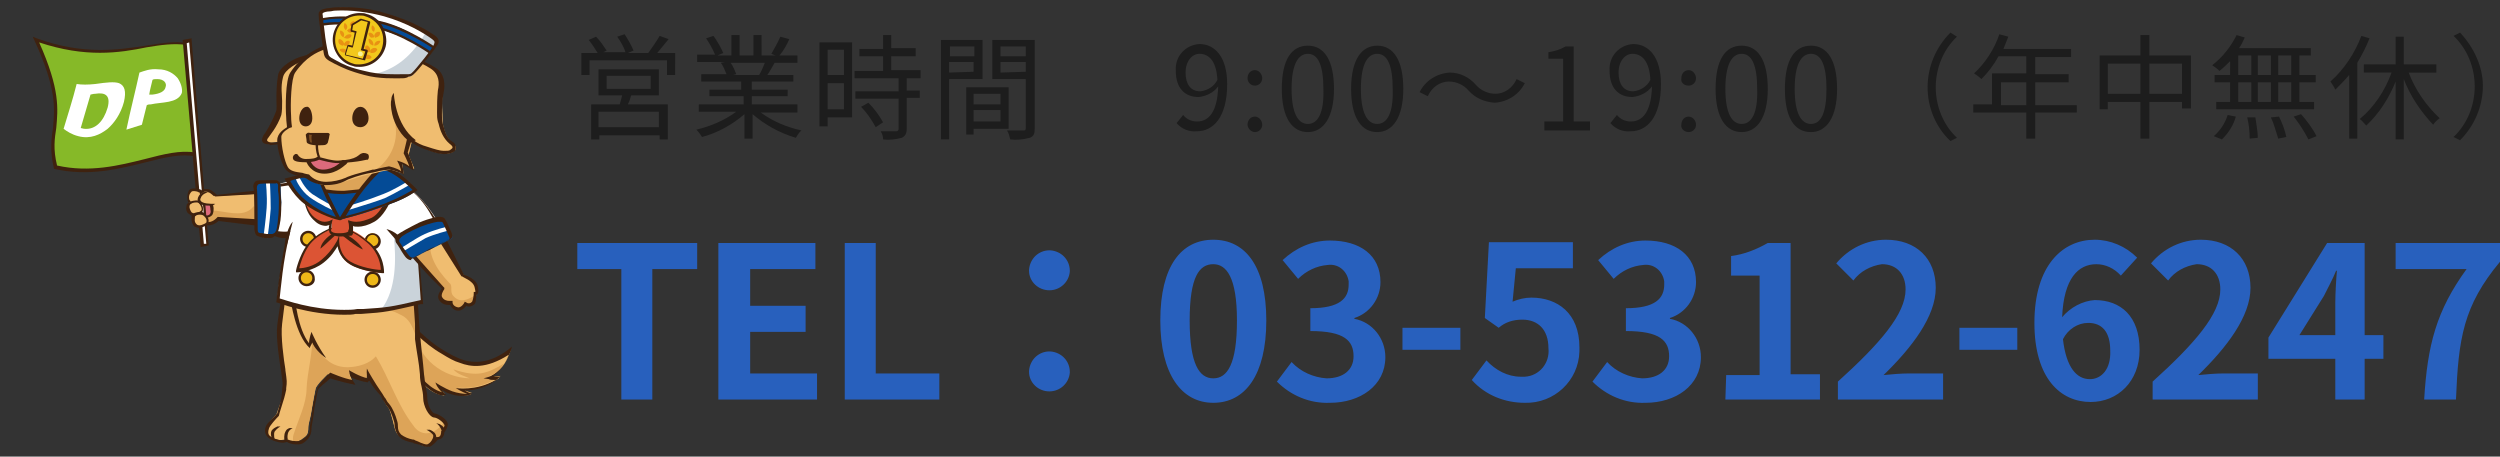 <?xml version="1.0" encoding="utf-8"?>
<!-- Generator: Adobe Illustrator 27.0.0, SVG Export Plug-In . SVG Version: 6.00 Build 0)  -->
<svg version="1.1" id="レイヤー_1" xmlns="http://www.w3.org/2000/svg" xmlns:xlink="http://www.w3.org/1999/xlink" x="0px"
	 y="0px" viewBox="0 0 306.6 56" style="enable-background:new 0 0 306.6 56;" xml:space="preserve">
<rect x="0" y="0" width="306.6" height="56" fill="#333333" stroke="none"/>
<style type="text/css">
	.st0{fill:#1D1D1D;}
	.st1{fill:#2860BD;}
	.st2{fill:#F0BD70;}
	.st3{fill:#DDA458;}
	.st4{fill:#3F220F;}
	.st5{fill:#FFFFFF;}
	.st6{fill:#CAD3DA;}
	.st7{fill:#EEB718;}
	.st8{fill:#DD6A7C;}
	.st9{fill:#86B928;}
	.st10{fill:#044B96;}
	.st11{fill:#DC5434;}
	.st12{fill:#7C4E22;}
	.st13{fill:#F2C81C;}
	.st14{fill:#E89213;}
	.st15{fill:#F8F198;}
</style>
<path id="パス_3826" class="st0" d="M80.8,15.6h-7.4v-1.9h7.4V15.6z M74.4,9.3h5.4v1.6h-5.4V9.3z M80.8,11.7V8.5h-7.4v3.2h2.9
	c-0.1,0.4-0.2,0.8-0.3,1.1h-3.5v4.3h1v-0.5h7.4v0.5h1v-4.3H77c0.2-0.4,0.3-0.7,0.4-1.1H80.8z M80.6,6.5c0.5-0.6,0.9-1.1,1.4-1.7
	l-1.1-0.4c-0.4,0.7-0.9,1.4-1.4,2.1H77l0.7-0.3c-0.3-0.7-0.7-1.4-1.1-2l-0.9,0.3c0.4,0.6,0.8,1.2,1,1.9H74l0.4-0.2
	C74,5.6,73.6,5,73.1,4.5l-0.9,0.4C72.6,5.4,73,6,73.3,6.5h-2v2.7h1V7.4h9.5v1.8h1V6.5H80.6z M93.8,7.7c-0.2,0.5-0.4,1-0.7,1.5h0.1
	h-3.3l0.4-0.1c-0.2-0.5-0.4-1-0.7-1.4L93.8,7.7z M97.8,13.7v-0.9h-5.6v-1h4.4V11h-4.4v-1h5.1V9.2h-3.2c0.3-0.4,0.6-1,0.9-1.5h2.8
	V6.8h-2.2c0.5-0.6,0.9-1.3,1.2-2l-1.1-0.3c-0.3,0.7-0.7,1.4-1.1,2.1l0.5,0.2h-1.7V4.3h-1v2.5h-1.7V4.3h-1v2.5H88l0.7-0.3
	c-0.3-0.7-0.7-1.4-1.2-2.1l-0.9,0.3c0.4,0.6,0.8,1.3,1.1,2h-2.2v0.9h3.4l-0.5,0.1c0.3,0.4,0.5,0.9,0.7,1.4H86V10h4.9v1H87v0.8h4.2v1
	h-5.5v0.9h4.6c-1.5,1.1-3.2,1.8-4.9,2.2c0.3,0.3,0.5,0.6,0.7,0.9c1.9-0.5,3.7-1.5,5.2-2.8v3h1v-3c1.5,1.3,3.3,2.3,5.3,2.9
	c0.2-0.3,0.4-0.7,0.7-0.9c-1.8-0.4-3.5-1.1-5-2.2h4.5V13.7z M103.5,6.1v3.1h-2V6.1H103.5z M101.5,13.4v-3.2h2v3.2H101.5z M104.5,5.2
	h-4v10.3h1v-1.1h3V5.2z M105.6,13.1c0.7,0.7,1.3,1.6,1.8,2.5l0.9-0.6c-0.5-0.9-1.1-1.7-1.8-2.4L105.6,13.1z M112.9,9.6v-1h-3.6V6.9
	h3v-1h-3V4.3h-1V6h-2.9v0.9h2.9v1.8h-3.5v0.9h5.4v1.6h-5.3v0.9h5.3v3.7c0,0.2-0.1,0.3-0.3,0.3s-1,0-1.9,0c0.2,0.3,0.3,0.6,0.3,1
	c0.8,0.1,1.5,0,2.3-0.2c0.4-0.2,0.6-0.5,0.6-1.1V12h1.6v-0.9h-1.6V9.6H112.9z M119.5,5.7v1.2h-3V5.7H119.5z M116.4,8.9V7.6h3v1.2
	L116.4,8.9L116.4,8.9z M120.5,9.7V4.9h-5.1v12.2h1V9.7H120.5z M122.7,11.5v1.3h-3.3v-1.3H122.7z M119.4,14.9v-1.4h3.3v1.4H119.4z
	 M123.7,15.8v-5.1h-5.2v5.8h0.9v-0.7H123.7z M122.7,8.9V7.6h3.1v1.2L122.7,8.9z M125.8,5.7v1.2h-3.1V5.7H125.8z M126.9,4.9h-5.2v4.8
	h4.1v6c0,0.3-0.1,0.3-0.3,0.3s-1.1,0-2,0c0.2,0.3,0.3,0.7,0.4,1.1c0.8,0.1,1.6,0,2.4-0.2c0.5-0.2,0.6-0.5,0.6-1.2V4.9z M147.2,11.2
	c-1.2,0-1.8-0.9-1.8-2.3s0.8-2.3,1.7-2.3c1.3,0,2.1,1.1,2.2,3.2C148.9,10.6,148.1,11.1,147.2,11.2z M144.3,15.1
	c0.6,0.7,1.5,1.1,2.5,1c1.9,0,3.7-1.6,3.7-5.8c0-3.3-1.5-4.9-3.4-4.9c-1.7,0.1-3,1.5-2.9,3.2v0.1c0,2.1,1.1,3.2,2.8,3.2
	c0.9-0.1,1.8-0.5,2.4-1.3c-0.1,3.2-1.2,4.3-2.6,4.3c-0.7,0-1.3-0.3-1.7-0.8L144.3,15.1z M153.9,10.5c0.5,0,0.9-0.4,0.9-0.9l0,0
	c0-0.5-0.4-1-0.9-1l0,0c-0.5,0-0.9,0.4-0.9,1l0,0C153,10.1,153.4,10.5,153.9,10.5L153.9,10.5L153.9,10.5z M153.9,16.2
	c0.5,0,0.9-0.4,0.9-0.9l0,0c0-0.5-0.4-1-0.9-1l0,0c-0.5,0-0.9,0.4-0.9,1l0,0C153,15.7,153.4,16.2,153.9,16.2L153.9,16.2L153.9,16.2z
	 M160.4,16.2c1.9,0,3.2-1.8,3.2-5.3s-1.2-5.3-3.2-5.3s-3.2,1.7-3.2,5.3S158.5,16.2,160.4,16.2L160.4,16.2z M160.4,15.2
	c-1.2,0-2-1.3-2-4.3s0.8-4.3,2-4.3s1.9,1.3,1.9,4.3C162.4,13.9,161.6,15.2,160.4,15.2L160.4,15.2z M168.9,16.2
	c1.9,0,3.2-1.8,3.2-5.3s-1.2-5.3-3.2-5.3c-1.9,0-3.2,1.7-3.2,5.3S167,16.2,168.9,16.2z M168.9,15.2c-1.2,0-2-1.3-2-4.3
	s0.8-4.3,2-4.3s1.9,1.3,1.9,4.3C170.9,13.9,170.1,15.2,168.9,15.2z M183.3,12.6c1.6-0.1,3-1,3.7-2.4l-1-0.5
	c-0.5,1.1-1.5,1.8-2.6,1.8c-0.9,0-1.8-0.4-2.4-1.1c-0.8-0.9-1.9-1.5-3.2-1.5c-1.6,0.1-3,1-3.7,2.4l1,0.5c0.5-1.1,1.5-1.8,2.6-1.8
	c0.9,0,1.8,0.4,2.4,1.1C180.9,12,182,12.5,183.3,12.6z M189.4,16h5.6v-1.1h-2V5.7h-1c-0.7,0.4-1.4,0.6-2.1,0.7v0.8h1.8v7.7h-2.3V16z
	 M200.3,11.2c-1.2,0-1.8-0.9-1.8-2.3s0.8-2.3,1.7-2.3c1.3,0,2.1,1.1,2.2,3.2C202,10.6,201.2,11.1,200.3,11.2z M197.5,15.1
	c0.6,0.7,1.5,1.1,2.5,1c1.9,0,3.7-1.6,3.7-5.8c0-3.3-1.5-4.9-3.4-4.9c-1.7,0.1-3,1.5-2.9,3.2v0.1c0,2.1,1.1,3.2,2.8,3.2
	c0.9-0.1,1.8-0.5,2.4-1.3c-0.1,3.2-1.2,4.3-2.6,4.3c-0.7,0-1.3-0.3-1.7-0.8L197.5,15.1z M207.1,10.5c0.5,0,0.9-0.4,0.9-0.9l0,0
	c0-0.5-0.4-1-0.9-1l0,0c-0.5,0-0.9,0.4-0.9,1l0,0C206.1,10.1,206.5,10.5,207.1,10.5L207.1,10.5L207.1,10.5z M207.1,16.2
	c0.5,0,0.9-0.4,0.9-0.9l0,0c0-0.5-0.4-1-0.9-1l0,0c-0.5,0-0.9,0.4-0.9,1l0,0C206.1,15.7,206.5,16.2,207.1,16.2L207.1,16.2
	L207.1,16.2z M213.6,16.2c1.9,0,3.2-1.8,3.2-5.3s-1.2-5.3-3.2-5.3s-3.2,1.7-3.2,5.3S211.7,16.2,213.6,16.2L213.6,16.2z M213.6,15.2
	c-1.2,0-2-1.3-2-4.3s0.8-4.3,2-4.3s1.9,1.3,1.9,4.3C215.6,13.9,214.8,15.2,213.6,15.2L213.6,15.2z M222.1,16.2
	c1.9,0,3.2-1.8,3.2-5.3s-1.2-5.3-3.2-5.3s-3.2,1.7-3.2,5.3S220.1,16.2,222.1,16.2z M222.1,15.2c-1.2,0-2-1.3-2-4.3s0.8-4.3,2-4.3
	s1.9,1.3,1.9,4.3S223.3,15.2,222.1,15.2z M239.2,17.3l0.8-0.4c-1.7-1.6-2.6-3.9-2.6-6.2s0.9-4.6,2.6-6.2L239.2,4
	c-1.8,1.8-2.8,4.2-2.8,6.7S237.4,15.6,239.2,17.3z M245.4,12.9v-2.8h3.1v2.8H245.4z M254.7,12.9h-5.1v-2.8h4.1v-1h-4.1V7h4.4V6h-8.3
	c0.2-0.5,0.4-1,0.6-1.5l-1.1-0.3c-0.6,1.8-1.7,3.5-3.1,4.8c0.3,0.2,0.6,0.4,0.9,0.7c0.8-0.8,1.5-1.7,2.1-2.8h3.4V9h-4.2v3.8H242v1
	h6.5V17h1.1v-3.2h5.1L254.7,12.9z M263.6,11.5V7.8h4v3.7H263.6z M258.5,11.5V7.8h4v3.7H258.5z M263.6,6.8V4.3h-1.1v2.5h-5v6.6h1
	v-0.9h4V17h1.1v-4.5h4v0.8h1.1V6.8H263.6z M281,9.2h-1.6V6.8h1.6V9.2z M281,12.5h-1.6v-2.4h1.6V12.5z M274.5,10.1h1.6v2.4h-1.6V10.1
	z M278.5,10.1v2.4h-1.6v-2.4H278.5z M276.9,9.2V6.8h1.6v2.4C278.5,9.2,276.9,9.2,276.9,9.2z M274.5,6.8h1.6v2.4h-1.6V6.8z
	 M273.5,9.2h-1.9v0.9h1.9v2.4h-1.7v0.9h12v-0.9H282v-2.4h2V9.2h-2V6.8h1.4V5.9h-8.8c0.3-0.4,0.5-0.9,0.7-1.3l-1-0.3
	c-0.7,1.4-1.7,2.7-3,3.7c0.3,0.2,0.6,0.4,0.9,0.7c0.5-0.4,0.9-0.8,1.3-1.2V9.2z M272.5,17.1c0.8-0.8,1.4-1.7,1.7-2.8l-1-0.2
	c-0.3,1-0.9,1.9-1.7,2.6L272.5,17.1z M275.6,14.4c0.2,0.8,0.3,1.7,0.3,2.6l1-0.1c0-0.8-0.2-1.7-0.3-2.5H275.6z M278.5,14.4
	c0.4,0.8,0.6,1.7,0.9,2.6l1-0.2c-0.2-0.9-0.5-1.7-0.9-2.5L278.5,14.4z M281.3,14.3c0.7,0.9,1.3,1.8,1.8,2.8l1-0.4
	c-0.5-1-1.2-1.9-1.9-2.7L281.3,14.3z M289.6,4.4c-0.8,2.1-2.1,4.1-3.8,5.6c0.2,0.3,0.5,0.7,0.6,1c0.6-0.6,1.2-1.2,1.7-1.8V17h1V7.7
	c0.6-1,1.1-2,1.5-3L289.6,4.4z M298.8,8.9v-1h-4V4.5h-1v3.4h-3.9v1h3.4c-0.8,2.2-2.1,4.2-3.9,5.7c0.3,0.2,0.5,0.5,0.8,0.8
	c1.6-1.5,2.8-3.4,3.6-5.4v7.1h1V9.7c0.8,2.1,2.1,4,3.6,5.6c0.2-0.3,0.5-0.6,0.8-0.8c-1.7-1.6-3-3.5-3.8-5.6H298.8z M301.7,4
	l-0.8,0.4c1.7,1.6,2.6,3.9,2.6,6.2s-0.9,4.6-2.6,6.2l0.8,0.4c1.8-1.8,2.8-4.2,2.8-6.7C304.5,8.2,303.4,5.8,301.7,4L301.7,4z"/>
<path id="パス_3827" class="st1" d="M76.2,49H80V33h5.5v-3.2H70.8V33h5.4C76.2,33,76.2,49,76.2,49z M88.1,49h12.1v-3.2H92v-5.1
	h6.8v-3.2H92V33h8v-3.2H88.1V49z M103.6,49h11.6v-3.2h-7.8v-16h-3.8L103.6,49z M128.7,35.6c1.3,0,2.4-1,2.5-2.3c0,0,0,0,0-0.1
	c0-1.3-1-2.4-2.4-2.5h-0.1c-1.3,0-2.4,1-2.5,2.4v0.1C126.2,34.5,127.3,35.6,128.7,35.6C128.6,35.6,128.7,35.6,128.7,35.6z M128.7,48
	c1.3,0,2.4-1,2.5-2.3c0,0,0,0,0-0.1c0-1.3-1-2.4-2.4-2.5h-0.1c-1.3,0-2.4,1-2.5,2.4v0.1C126.2,46.9,127.3,48,128.7,48
	C128.6,48,128.7,48,128.7,48L128.7,48z M148.8,49.4c3.9,0,6.5-3.4,6.5-10.1s-2.6-9.9-6.5-9.9s-6.5,3.2-6.5,9.9
	C142.3,45.9,144.9,49.4,148.8,49.4z M148.8,46.4c-1.7,0-2.9-1.7-2.9-7.1s1.2-6.9,2.9-6.9c1.6,0,2.9,1.6,2.9,6.9
	C151.7,44.7,150.5,46.4,148.8,46.4z M163.1,49.4c3.7,0,6.8-2.1,6.8-5.6c0-2.3-1.6-4.3-3.8-4.7V39c1.9-0.6,3.2-2.4,3.2-4.4
	c0-3.3-2.5-5.1-6.2-5.1c-2.2,0-4.2,0.9-5.8,2.4l1.9,2.3c1-1,2.3-1.6,3.6-1.7c1.3-0.2,2.4,0.7,2.6,2c0,0.1,0,0.3,0,0.4
	c0,1.7-1.1,2.9-4.7,2.9v2.8c4.2,0,5.3,1.2,5.3,3.1c0,1.7-1.3,2.7-3.3,2.7c-1.6-0.1-3.2-0.8-4.3-2l-1.8,2.4
	C158.3,48.5,160.6,49.5,163.1,49.4z M172,42.9h7.1v-2.7H172V42.9z M187,49.4c3.6,0.1,6.6-2.7,6.7-6.3c0-0.2,0-0.3,0-0.5
	c0-4.2-2.7-6.1-5.9-6.1c-0.8,0-1.6,0.2-2.3,0.5l0.4-4.1h7v-3.2h-10.3l-0.5,9.3l1.7,1.2c0.8-0.7,1.8-1,2.9-1c1.9,0,3.2,1.2,3.2,3.5
	c0.2,1.8-1.1,3.4-2.9,3.5c-0.2,0-0.3,0-0.5,0c-1.6,0-3.1-0.8-4.2-2l-1.8,2.4C182.2,48.5,184.6,49.4,187,49.4L187,49.4z M201.8,49.4
	c3.7,0,6.8-2.1,6.8-5.6c0-2.3-1.6-4.3-3.8-4.7V39c1.9-0.6,3.2-2.4,3.2-4.4c0-3.3-2.5-5.1-6.2-5.1c-2.2,0-4.2,0.9-5.8,2.4l1.9,2.3
	c1-1,2.3-1.6,3.6-1.7c1.3-0.2,2.4,0.7,2.6,2c0,0.1,0,0.3,0,0.4c0,1.7-1.1,2.9-4.7,2.9v2.8c4.2,0,5.3,1.2,5.3,3.1
	c0,1.7-1.3,2.7-3.3,2.7c-1.6-0.1-3.2-0.8-4.3-2l-1.8,2.4C197,48.5,199.3,49.5,201.8,49.4L201.8,49.4z M211.6,49h11.6v-3.1h-3.6V29.8
	h-2.8c-1.4,0.8-2.9,1.4-4.5,1.6v2.4h3.5V46h-4.1L211.6,49L211.6,49z M225.4,49h12.9v-3.2h-4.2c-0.9,0-2.2,0.1-3.1,0.2
	c3.5-3.4,6.4-7.2,6.4-10.7c0-3.6-2.4-5.9-6.1-5.9c-2.4,0-4.6,1.1-6.1,2.9l2.1,2.1c0.8-1.1,2.1-1.8,3.5-2c1.8,0,2.9,1.2,2.9,3.1
	c0,3-3.1,6.6-8.3,11.3L225.4,49z M240.3,42.9h7.1v-2.7h-7.1V42.9z M256.3,46.5c-1.6,0-2.9-1.4-3.3-4.9c0.6-1.2,1.8-2,3.1-2
	c1.7,0,2.7,1.1,2.7,3.4C258.9,45.3,257.7,46.5,256.3,46.5z M262.1,31.6c-1.4-1.4-3.3-2.2-5.2-2.2c-3.9,0-7.4,3.1-7.4,10.2
	c0,6.8,3.2,9.7,6.9,9.7c3.3,0,6-2.5,6-6.4c0-4.1-2.3-6.1-5.5-6.1c-1.5,0.1-3,0.9-4,2.1c0.2-4.8,2-6.5,4.2-6.5c1.1,0,2.2,0.5,3,1.4
	L262.1,31.6z M264,49h12.9v-3.2h-4.2c-0.9,0-2.2,0.1-3.1,0.2c3.5-3.4,6.4-7.2,6.4-10.7c0-3.6-2.4-5.9-6.1-5.9
	c-2.4,0-4.6,1.1-6.1,2.9l2.1,2.1c0.8-1.1,2.1-1.8,3.5-2c1.8,0,2.9,1.2,2.9,3.1c0,3-3.1,6.6-8.3,11.3L264,49z M282,41.1l3-4.8
	c0.5-1,1.1-2.1,1.5-3.1h0.1c-0.1,1.1-0.2,2.9-0.2,4v3.9C286.4,41.1,282,41.1,282,41.1z M292.3,41.1H290V29.8h-4.6l-7.2,11.6V44h8.2
	v5h3.6v-5h2.3V41.1z M297.3,49h3.9c0.3-7.5,0.9-11.5,5.4-16.9v-2.3h-12.8V33h8.7C298.8,38.1,297.7,42.3,297.3,49z"/>
<g>
	<g>
		<g>
			<path class="st2" d="M49.2,38.8c0,0,2.1,2.8,5,4.4c2.4,1.4,4.6,2.3,8.4-0.2c-0.8,2.7-2.7,3.3-2.7,3.3s0.8,0.1,1.4,0
				c-2.6,1.9-5.3,1.4-5.3,1.4s1.2,0.5,1.8,0.7c-2.5,0.5-4.5-1.3-4.5-1.3s0.7,0.9,1.2,1.4c-3.6-0.3-5.8-6.9-5.8-6.9L49.2,38.8z"/>
			<path class="st3" d="M61.8,44.6c-2.1,1.2-3.2,1.7-6.2,0.7c0.5,0.6,1.3,0.8,2,1.1c-3.3-0.1-6.3-2.4-6.7-5.7
				c-1.1-1-1.7-1.9-1.7-1.9l-0.4,2.6c0,0,2.2,6.6,5.8,6.9c-0.5-0.4-1.2-1.4-1.2-1.4s1.9,1.8,4.5,1.3c-0.6-0.2-1.8-0.7-1.8-0.7
				s2.6,0.5,5.3-1.4c-0.6,0.1-1.4,0-1.4,0S61,45.9,61.8,44.6z"/>
			<path class="st4" d="M53.8,48.4c-1.3-0.5-2.6-1.8-3.8-4c-0.9-1.6-1.3-3.1-1.3-3.1l0,0l0,0l0.5-3.2l0.2,0.3c0,0,2.1,2.8,4.9,4.5
				c0.8,0.5,1.4,0.8,2.1,1.1c1.3,0.5,3.6,0.9,6.4-1.5c-0.5,1.8-1.6,3.2-2.3,3.6c0.3,0.1,0.4,0.1,0.8,0.1c-1.2,1.3-3.2,1.7-4.3,1.7
				c0.2,0.1,0.5,0.3,0.9,0.4c-0.8,0.4-1.9,0.3-2.7,0l0,0c-0.4-0.1-0.7-0.3-1-0.5c0.1,0.1,0,0.2,0.5,0.6
				C54.3,48.5,54.1,48.5,53.8,48.4z M49,41.4c0.1,0.2,0.5,1.5,1.3,2.9s2,3.1,3.6,3.7c0.1,0,0.2,0.1,0.3,0.1
				c-0.7-0.7-0.8-1.2-0.8-1.2s1,0.7,2.1,1.1c0.6,0.2,1.2,0.3,1.8,0.3c-0.6-0.2-1.4-0.7-1.4-0.7s2.5,0.4,4.9-1c-0.4,0-0.8,0-0.8-0.1
				l-0.7-0.1l0.7-0.2c0,0,1.6-0.5,2.4-2.7c-2.8,1.8-4.7,1.5-6,1c-0.7-0.2-1.4-0.6-2.2-1.1c-2.3-1.3-4.1-3.4-4.8-4.1L49,41.4z"/>
		</g>
		<g>
			<g>
				<g>
					<path class="st2" d="M34.9,35.8c0,0-0.2,2.2-0.4,3.9s0.2,4.3,0.4,5.6c0.2,1.6,0.2,1.5,0,2.4c-0.2,1-0.2,0.9-1,3.1
						c0,0-1,1.1-1.2,1.5c-0.3,1,0.2,1.3,0.8,1.5c0.9,0.3,1.4,0.1,1.4,0.1s0.6,0.3,1.4,0.2c0.5-0.1,0.8-0.4,1.2-0.7
						c0.3-0.3,0.3-0.7,0.3-1c0-0.5,0.3-1.3,0.4-2.1c0.2-1.2,0.4-2.2,0.5-2.7s1.5-1.8,1.5-1.8l3,0.9l-0.4-1l2.1,1l0.1-1
						c0,0,0.8,1.4,1.5,2.4c0.5,0.7,0.7,1.2,0.9,1.5c0.5,0.5,0.6,1.4,0.8,2c0.2,0.7,0.2,1.3,0.8,1.8c0.4,0.4,1.1,0.6,1.8,0.7
						c0.6,0.2,1.2,0.6,1.6,0.5c0.6-0.3,0.8-0.9,0.8-0.9s0,0.1,0.5,0s0.5-0.8,0.5-0.8s0.6-0.7,0.4-1c-0.2-0.5-1-1-1.5-1
						c-0.5-0.1-1.1-1.2-1.1-2.2s-0.3-1.6-0.4-2.9c-0.1-1.3-0.3-4-0.5-5.6c-0.2-2-0.4-5.6-0.7-5C50.4,35.3,34.9,35.8,34.9,35.8z"/>
					<path class="st3" d="M51.2,42c0.1,0.8,0.1-0.5,0-1.9c-0.2-2-0.4-5.6-0.7-5c0,0.1-2.5,0.2-5.5,0.3c0.1,0.1,0.5,2.3,0.6,2.4
						c2.3,0,3.1,0.6,3.9,1C50.3,39.3,50.8,40.4,51.2,42z"/>
					<path class="st3" d="M54.7,51.9c0-0.1-0.1-0.2-0.2-0.3c-0.1,0.2-0.2,0.5-0.4,0.6c-1.2,1.3-2.6,1.2-3.4,0
						c-2-2.6-2.9-5.7-4.6-8.5c-0.8,0.9-2,1.2-2.9,1.3c-1.5,0.2-2.5-0.4-2.9-0.7c-1-0.8-1.8-1.7-2-2.8c0,2.1-0.6,4.1-0.7,6.1
						c0,1.9-1,3.8-1.6,5.7c-0.1,0.3-0.1,0.6,0,0.9c0.1,0,0.2,0,0.3,0c0.5-0.1,0.8-0.4,1.2-0.7c0.3-0.3,0.3-0.7,0.3-1
						c0-0.5,0.3-1.3,0.4-2.1c0.2-1.2,0.4-2.2,0.5-2.7s1.5-1.8,1.5-1.8l3,0.9l-0.4-1l2.1,1l0.1-1c0,0,0.8,1.4,1.5,2.4
						c0.5,0.7,0.7,1.2,0.9,1.5c0.5,0.5,0.6,1.4,0.8,2c0.2,0.7,0.2,1.3,0.8,1.8c0.4,0.4,1.1,0.6,1.8,0.7c0.6,0.2,1.2,0.6,1.6,0.5
						c0.6-0.3,0.8-0.9,0.8-0.9s0,0.1,0.5,0s0.5-0.8,0.5-0.8S54.9,52.2,54.7,51.9z"/>
					<path class="st4" d="M52.4,54.8c-0.2,0-0.5-0.1-0.8-0.2c-0.2-0.1-0.4-0.1-0.7-0.2c-0.1,0-0.2,0-0.2-0.1
						c-0.6-0.1-1.3-0.3-1.7-0.7s-0.5-0.9-0.6-1.3c0-0.2,0-0.4-0.1-0.7c-0.2-0.7-0.5-1.5-1-2c-0.1-0.2-0.2-0.4-0.4-0.6
						c-0.1-0.3-0.3-0.6-0.6-0.9c-0.5-0.6-0.7-0.9-1-1.4c0,0-0.1,0-0.2,0.2c-1.2-0.2-2-0.6-2-0.6s0.1,0.3,0.5,0.9
						c-2-0.4-3.1-0.8-3.1-0.8c-0.5,0.5-1.4,1.1-1.5,1.4c0,0.1-0.2,0.8-0.2,1c-0.1,0.6-0.2,0.8-0.3,1.7c0,0.3-0.1,0.5-0.1,0.8
						c-0.1,0.5-0.2,1-0.2,1.3c0,0.4-0.1,0.8-0.4,1.2l-0.1,0.1c-0.3,0.3-0.6,0.6-1.1,0.6c-0.1,0-0.2,0-0.3,0c-0.5,0-1-0.2-1.1-0.3
						c-0.1,0-0.3,0.1-0.5,0.1c-0.3,0-0.7-0.1-1-0.2c-0.6-0.2-1.5-0.7-1.1-1.8c0.1-0.4,1.1-1.2,1.3-1.5l0.1-0.1c0.6-2,0.5-2,0.6-2.8
						v-0.2c0.1-0.8,0.1-0.5-0.1-1.9v-0.1c-0.2-1.2-0.7-4.3-0.5-5.8c0.2-1.6,0.6-4,0.6-4l0.1-0.1h0.1c5.9-0.2,14.8-0.6,15.6-0.7
						c0.1-0.1,0.5-0.2,0.6-0.3c0.2-0.2,0.1,0.5,0.4,4.8c0,0.2,0.1,0.9,0.1,1.1c0.1,1.6,0.4,3.8,0.5,5.2c0.1,0.6,0.1,1.1,0.2,1.5
						c0.1,0.5,0.2,0.9,0.2,1.4c0,0.9,0.6,1.9,0.9,1.9c0.5,0.1,1.4,0.6,1.6,1.2c0.1,0.4-0.3,1-0.4,1.1c0,0.2-0.1,0.8-0.7,0.9
						c-0.1,0-0.1,0.1-0.2,0.1l0,0c-0.1,0.2-0.5,0.6-0.9,0.8C52.5,54.7,52.5,54.8,52.4,54.8z M45,45.2l0.2,0.4c0,0,0.8,1.4,1.5,2.4
						c0.3,0.4,0.4,0.7,0.6,0.9c0.1,0.2,0.2,0.4,0.4,0.6c0.5,0.6,0.8,1.4,1,2.1c0.1,0.3,0.1,0.5,0.1,0.7c0,0.4,0.1,0.7,0.4,1
						c0.4,0.3,0.9,0.5,1.4,0.6c0.1,0,0.2,0,0.3,0.1c0.3,0.1,0.5,0.2,0.7,0.3c0.3,0.1,0.5,0.2,0.7,0.2h0.1c0.5-0.2,0.7-0.8,0.7-0.8
						l0.1-0.4l0.2,0.3c0.1,0,0.2,0,0.3,0c0.4,0,0.4-0.6,0.4-0.6v-0.1l0,0c0.2-0.2,0.5-0.7,0.4-0.8c-0.2-0.4-0.9-0.9-1.3-0.9
						c-0.6-0.1-1.3-1.4-1.3-2.4c0-0.5-0.1-0.9-0.2-1.4c-0.1-0.4-0.2-0.9-0.2-1.5c-0.1-1.4-0.4-2.7-0.6-4.3c0-0.2,0-1.7,0-1.9
						c-0.1-1.3-0.2-3.7-0.4-4.2c-0.2,0.1-0.7,0.1-2.5,0.2c-1.3,0.1-3.1,0.2-5.4,0.2C39.2,35.8,35.8,36,35,36c0,0.5-0.2,2.3-0.4,3.7
						c-0.2,1.5,0.2,4.4,0.4,5.6v0.1c0.2,1.4,0.2,1.4,0.1,2.2v0.2c-0.2,0.9-0.2,0.9-0.8,2.8L34.2,51l0,0c-0.4,0.4-1.1,1.2-1.2,1.5
						c-0.3,0.9,0.1,1,0.7,1.3c0.3,0.1,0.6,0.2,0.9,0.2c0.3,0,0.5-0.1,0.5-0.1h0.1h0.1c0,0,0.4,0.2,1,0.2c0.1,0,0.2,0,0.3,0
						c0.5-0.1,0.7-0.3,1.1-0.7l0,0c0.3-0.3,0.3-0.6,0.3-0.9c0-0.3,0.1-0.8,0.2-1.4c0-0.2,0.1-0.5,0.1-0.7c0.1-0.9,0.3-1.7,0.5-2.3
						c0-0.2,0.1-0.3,0.1-0.4c0.1-0.5,1.4-1.8,1.5-1.9l0.1-0.1c0,0,1.8,0.8,2.8,0.9c-0.4-0.3-0.5-1.2-0.5-1.2s1.3,0.8,2.3,1
						C44.9,46,45,45.2,45,45.2z"/>
				</g>
				<path class="st4" d="M38.3,42c-0.1,0.3-0.3,0.5-0.3,0.7c-1.8-1.6-2.3-5.8-2.4-6h0.6c0,0,0.3,3.6,1.7,5.4c0-0.6,0.3-1.4,0.3-1.4
					s0.7,1.7,1.8,3.2C39.3,43.5,38.5,42.6,38.3,42z"/>
				<g>
					<path class="st5" d="M35.6,22.2l-2,0.5c0,0-1,3.5-0.6,5.1c0.3,1.1,1.6,0.7,2.4,0.8c-1.1,4-1.4,8.3-1.4,8.3s4.6,1.6,9.8,1.2
						c3.7-0.3,3.7-0.2,7.9-1.2l-0.4-5.6l3.2-2.7c0,0-1.9-3.9-4.6-5.7C48,21.6,41.3,25,41.3,25L35.6,22.2z"/>
					<path class="st6" d="M46.8,37.9c1.3-0.1,2.2-0.3,4.9-0.9l-0.4-5.6l0,0c-1-0.7-2.1-1.5-3-2.4C48.6,31.8,48.6,35.5,46.8,37.9z"/>
					<path class="st4" d="M42.2,38.6c-4.4,0-8.2-1.5-8.2-1.5h-0.1V37c0,0,0.3-3.7,1.2-7.8c-1,0.1-1.8-0.5-2.3-0.6l0.6-5.9l3.7-0.6
						l4.2,2.9c0.6-0.3,4.8-2.4,7.3-2.4c0.6,0,1,0.1,1.3,0.3c1.4,0.9,2.6,2.5,3.3,3.6c0.8,1.2,1.3,2.2,1.3,2.2l0.1,0.1l-3.2,2.7
						l0.5,5.8h-0.3c-4,0.9-4.2,1-7.3,1.2h-0.7C43.3,38.6,42.7,38.6,42.2,38.6z M34.3,36.6c0.7,0.2,3.9,1.4,7.9,1.4
						c0.5,0,1.1,0,1.6-0.1h0.7c3-0.2,3.2-0.2,7.1-1.1l-0.4-5.6l2.7-2.7c-0.3-0.7-1.6-4-4-5.5c-0.3-0.2-0.6-0.3-1.1-0.3
						c-2.6,0-7.2,2.4-7.3,2.4h-0.1L37,22.5L33.6,23c0.1,0.2-0.9,4.9-0.9,5c0.1,0.1,1.5,0.5,2.6,0.4l0.3-0.1v0.1
						C34.7,31.8,34.4,35.8,34.3,36.6z"/>
				</g>
				<g>
					<path class="st7" d="M46.6,29.5c0,0.5-0.4,0.9-0.9,0.9s-0.9-0.4-0.9-0.9s0.4-0.9,0.9-0.9C46.2,28.7,46.6,29.1,46.6,29.5z"/>
					<path class="st4" d="M45.7,30.6c-0.6,0-1-0.5-1-1c0-0.6,0.5-1,1-1c0.6,0,1,0.5,1,1S46.3,30.6,45.7,30.6z M45.7,28.8
						c-0.4,0-0.7,0.3-0.7,0.7c0,0.4,0.3,0.7,0.7,0.7s0.7-0.3,0.7-0.7C46.4,29.2,46.1,28.8,45.7,28.8z"/>
				</g>
				<g>
					<path class="st2" d="M50.2,30.7c0,0,4.1,4.6,4.2,4.6c0.1,0.1-0.6,0.7-0.3,1.2c0.4,0.8,1.3,0.6,1.3,0.6s0.1,0.7,0.8,0.8
						c0.6,0,0.9-0.6,0.9-0.6s0.5,0.3,1-0.2c0.3-0.3,0.3-1.1,0.3-1.1s0.3,0.1,0.1-0.8c-0.2-0.9-1.6-1.4-1.6-1.4l-3.1-5.5L50.2,30.7z"
						/>
					<path class="st3" d="M55.6,36.3c-0.5-0.5,0-1.3-0.5-1.6c-1.7-1.8-2.8-3.7-2.2-5.9l-2.7,1.9c0,0,4.1,4.6,4.2,4.6
						c0.1,0.1-0.6,0.7-0.3,1.2c0.4,0.8,1.3,0.6,1.3,0.6s0.1,0.7,0.8,0.8c0.6,0,0.9-0.6,0.9-0.6s0.5,0.3,1-0.2
						c0.2-0.2,0.2-0.6,0.2-0.9C57.3,36.8,56.4,37.2,55.6,36.3z"/>
					<path class="st4" d="M56.2,38.1L56.2,38.1c-0.6,0-0.9-0.5-1-0.7c0,0-0.1,0-0.2,0l0,0c-0.3,0-0.9-0.1-1.2-0.7
						c-0.2-0.4,0.1-0.9,0.3-1.2c0,0,0-0.1,0.1-0.1c-0.2-0.2-1.4-1.2-4.4-4.7H50l4.1-2.6l2.8,5.6c0.3,0.1,1.5,0.5,1.7,1.4
						c0.1,0.5,0.1,0.9-0.1,1c0,0,0,0-0.1,0.1c0,0.3,0,0.9-0.2,1.1c-0.2,0.2-0.5,0.3-0.7,0.3c-0.1,0-0.2,0-0.3-0.1
						C57,37.7,56.7,38.1,56.2,38.1z M55.5,36.9v0.2c0,0.1,0.1,0.5,0.7,0.6l0,0c0.4,0,0.7-0.5,0.7-0.5L57,37l0.2,0.1
						c0,0,0.1,0.1,0.3,0.1s0.3-0.1,0.4-0.2c0.1-0.2,0.2-0.7,0.2-1v-0.2h0.2c0-0.1,0-0.2-0.1-0.6c-0.2-0.8-1.5-1.2-1.5-1.3h-0.1
						l-3.4-5.4l-2.8,2.2c1.6,1.8,3.8,4.3,4,4.5l0.1,0.1c0,0.1,0,0.2-0.1,0.3c-0.1,0.2-0.3,0.5-0.2,0.8c0.2,0.4,0.6,0.5,0.9,0.5l0,0
						c0.1,0,0.2,0,0.2,0L55.5,36.9z"/>
				</g>
				<g>
					<g>
						<path class="st2" d="M33.4,23.7L26.5,24c0,0-0.6-0.7-1.1-0.7c-0.7,0-1.6,0.1-1.8,0.9c-0.1,0.9,0.4,2.1,1,2.7
							c0.3,0.2,0.1,0.4,0.7,0.5c0.8,0.2,1.5-0.5,1.5-0.5l5,0.3L33.4,23.7z"/>
						<path class="st3" d="M31.1,25.3c-1,1.3-2.8,0.8-4.2,0.6C26,25.7,25,26,24.1,26.2c0.2,0.3,0.3,0.5,0.5,0.7
							c0.3,0.2,0.1,0.4,0.7,0.5c0.8,0.2,1.5-0.5,1.5-0.5l5,0.3l0.7-1.6C32,25.5,31.5,25.4,31.1,25.3z"/>
						<path class="st4" d="M24.8,27.5L24.8,27.5c-0.1-0.1-0.2-0.2-0.2-0.2c0-0.1-0.1-0.1-0.1-0.2c-0.6-0.6-1.2-1.9-1-2.8
							c0.1-0.8,0.8-1.2,2-1.1c0.2,0,0.3,0.1,0.5,0.2c0.3,0.2,0.5,0.4,0.6,0.5l7.3-0.8l-2.2,4.6l-4.9-0.6c-0.2,0.2-0.9,0.7-1.6,0.5
							C25,27.6,24.9,27.5,24.8,27.5z M25.8,23.7c-0.1-0.1-0.3-0.1-0.4-0.2c-0.5,0-1.5,0-1.6,0.8s0.4,2,0.9,2.5
							c0.1,0.1,0.2,0.2,0.2,0.2c0,0.1,0.1,0.1,0.1,0.1l0,0c0.1,0,0.2,0.1,0.3,0.1c0.7,0.2,1.3-0.5,1.3-0.5l0.1-0.1l5,0.3l1.4-3.2
							l-6.7,0.4L26.3,24C26.3,24.2,26.1,23.9,25.8,23.7z"/>
					</g>
					<g>
						<path class="st8" d="M25.4,24.7c0.4,0.2,0.6,0.6,0.6,0.9s-0.1,0.6-0.2,0.7c-0.2,0.2-0.6,0.4-0.9,0.1s-0.5-1.1-0.3-1.4
							C24.8,24.7,25.2,24.6,25.4,24.7z"/>
						<path class="st4" d="M24.9,26.6l-0.1-0.1c-0.3-0.4-0.6-1.2-0.3-1.6c0.2-0.4,0.7-0.5,1-0.4c0.4,0.2,0.7,0.6,0.7,1.1
							c0,0.4-0.1,0.7-0.2,0.8C25.7,26.7,25.2,26.8,24.9,26.6z M25.4,24.9c0,0-0.1,0-0.1-0.1c-0.1,0-0.5,0-0.6,0.3
							c-0.1,0.2,0,0.9,0.3,1.2c0,0,0,0,0.1,0.1c0.2,0.1,0.5,0,0.6-0.1s0.2-0.3,0.1-0.6C25.8,25.5,25.8,25.1,25.4,24.9z"/>
					</g>
					<g>
						<g>
							<path class="st9" d="M6.8,20.5c7.1,1.8,13.2-2.4,17.3-1.5c-0.2-3.3-0.8-9.5-1.2-13.6c-4.3-0.7-9.5,2.7-18.5-0.6
								C8.9,14.5,5.5,14.8,6.8,20.5z"/>
							<path class="st4" d="M6.6,20.7v-0.1c-0.5-2.1-0.3-3.6-0.1-4.9C6.7,13.3,7,11,4.2,4.9L4,4.5l0.5,0.2c5.8,2.1,10,1.4,13.4,0.9
								C19.8,5.3,21.5,5,23,5.3h0.2v0.2c0.1,1.8,0.3,4,0.5,6.2c0.2,2.7,0.5,5.5,0.6,7.4v0.3L24,19.2c-1.7-0.4-3.8,0.1-6.1,0.7
								C14.6,20.7,10.9,21.7,6.6,20.7L6.6,20.7z M4.8,5.2c2.6,5.8,2.3,8.2,2.1,10.5C6.7,17,6.5,18.3,7,20.3c4,0.9,7.6,0,10.8-0.8
								c2.3-0.6,4.3-1.1,6.1-0.8c-0.1-1.8-0.4-4.5-0.6-7.1c-0.2-2.1-0.4-4.3-0.5-6.1c-1.5-0.2-3,0-4.8,0.3
								C14.6,6.5,10.5,7.1,4.8,5.2z"/>
						</g>
						<g>
							<polygon class="st5" points="25.5,30 24.8,30.1 22.6,5.1 23.3,5 							"/>
							<path class="st4" d="M24.6,30.3v-0.2L22.4,4.9l1.1-0.2v0.2l2.1,25.2L24.6,30.3z M22.9,5.3L25,29.9h0.3L23.2,5.2L22.9,5.3z"/>
						</g>
					</g>
					<g>
						<path class="st2" d="M23.4,23.4c0.3-0.3,1.2-0.1,1.3,0.2c0.1,0.3,0.2,0.8-0.1,1.2c-0.3,0.2-1.3,0.4-1.5-0.4
							C23,23.9,23.2,23.5,23.4,23.4z"/>
						<path class="st4" d="M23.3,25c-0.2-0.1-0.3-0.3-0.3-0.5c-0.1-0.7,0.1-1,0.2-1.2c0.3-0.3,1.1-0.2,1.5,0
							c0.1,0.1,0.2,0.2,0.3,0.3c0.1,0.3,0.3,0.9-0.2,1.3C24.4,25.1,23.7,25.3,23.3,25z M24.4,23.6c-0.3-0.2-0.8-0.2-0.9-0.1
							s-0.4,0.4-0.3,0.9c0,0.1,0.1,0.2,0.2,0.3c0.3,0.2,0.9,0.1,1,0c0.3-0.2,0.2-0.6,0.1-1C24.5,23.6,24.5,23.6,24.4,23.6z"/>
					</g>
					<g>
						<path class="st2" d="M23.1,25c0.1-0.4,1.3-0.6,1.5-0.2c0.2,0.3,0.5,0.8,0.2,1.2c-0.3,0.4-1.2,0.7-1.5,0
							C22.9,25.5,23.1,25.2,23.1,25z"/>
						<path class="st4" d="M23.4,26.4c-0.1-0.1-0.3-0.2-0.4-0.3c-0.3-0.5-0.1-0.8-0.1-1l0,0c0.1-0.2,0.3-0.3,0.5-0.4
							c0.3-0.1,0.9-0.2,1.1,0c0.1,0,0.1,0.1,0.1,0.1c0.2,0.3,0.5,0.9,0.1,1.3C24.6,26.4,23.9,26.7,23.4,26.4z M24.4,24.9
							c-0.1-0.1-0.5-0.1-0.8,0c-0.2,0.1-0.3,0.2-0.3,0.2l0,0c-0.1,0.2-0.1,0.4,0.1,0.8c0.1,0.1,0.1,0.2,0.2,0.2
							c0.3,0.2,0.8,0,1.1-0.3C24.8,25.6,24.7,25.3,24.4,24.9C24.5,24.9,24.4,24.9,24.4,24.9z"/>
					</g>
					<g>
						<path class="st2" d="M23.8,26.6c0.1-0.4,1.1-0.5,1.3-0.3c0.2,0.3,0.6,0.6,0.4,1s-1.2,0.6-1.5,0.2
							C23.6,27.1,23.7,26.8,23.8,26.6z"/>
						<path class="st4" d="M23.9,27.8c-0.1,0-0.1-0.1-0.2-0.2c-0.3-0.5-0.2-0.9-0.2-1.1l0,0c0-0.2,0.2-0.3,0.4-0.4
							c0.3-0.1,0.9-0.2,1.1,0c0,0,0.1,0,0.1,0.1c0.2,0.2,0.7,0.7,0.4,1.2c-0.2,0.3-0.5,0.4-0.8,0.5S24.1,27.9,23.9,27.8z M24.9,26.4
							c-0.2-0.1-0.6-0.1-0.8,0c-0.1,0.1-0.2,0.1-0.2,0.2v0.1c0,0.2-0.1,0.5,0.2,0.8c0.1,0.1,0.3,0.2,0.6,0.1
							c0.3-0.1,0.5-0.2,0.6-0.3C25.4,27,25.3,26.7,24.9,26.4C25,26.4,24.9,26.4,24.9,26.4z"/>
					</g>
					<g>
						<path class="st2" d="M25.3,23.6c0,0-0.6-0.1-0.8,0.4c-0.8,1.3,1.7,1,1.7,1"/>
						<path class="st4" d="M24.5,25c-0.1-0.1-0.2-0.1-0.2-0.2c-0.1-0.2-0.1-0.5,0.1-0.8c0.3-0.5,1-0.5,1-0.5h0.1h0.1l-0.4,0.2
							c0,0-0.3,0.1-0.5,0.4c-0.1,0.2-0.2,0.4-0.1,0.5c0.2,0.4,1.2,0.4,1.8,0.4l-0.3,0.2C25.7,25.2,25.1,25.3,24.5,25z"/>
					</g>
				</g>
				<g>
					<path class="st10" d="M33.9,22.3c-0.3,0-2,0-2.2,0.1c-0.3,0.2-0.3,0.5-0.3,0.7s0.1,5,0.1,5.3c0,0.6,0.8,0.5,1.1,0.6
						c0.2,0.1,1.3-0.1,1.4-0.4c0.1-0.2,0.4-1.6,0.5-3.8c0-0.4-0.1-1.9-0.1-2.2C34.3,22.5,34.1,22.2,33.9,22.3z"/>
					<path class="st5" d="M32.3,29.1c0,0,0.3-2.1,0.4-3.6c0.1-1.5-0.1-3.2-0.1-3.2h0.5c0,0,0.1,1.8,0.1,3.3
						c-0.1,1.5-0.4,3.6-0.4,3.6L32.3,29.1z"/>
					<path class="st4" d="M31.5,28.9L31.5,28.9c-0.2-0.1-0.3-0.6-0.3-0.8c0-0.8,0-4.8-0.1-5c-0.1-0.3,0-0.7,0.3-0.9
						c0.2-0.1,0.6-0.1,1.6-0.1c0.3,0,0.6,0,0.7,0c0.1,0,0.3,0,0.4,0.1c0.1,0.1,0.3,0.2,0.3,0.4c0,0.1,0,0.4,0,0.8
						c0,0.5,0.1,1.2,0.1,1.4c0,0.3,0,1.4-0.1,2.2c-0.2,1.3-0.4,1.7-0.5,1.8c-0.1,0.1-0.3,0.2-0.4,0.3c-0.2,0.1-0.3,0.1-0.8,0.1
						c-0.1,0-0.5,0-0.6-0.1C32,29.1,31.7,29,31.5,28.9z M34,22.5c0,0-0.1-0.1-0.2,0c-0.1,0-0.3,0-0.7,0s-1.3,0-1.4,0.1
						c-0.2,0.1-0.2,0.4-0.2,0.5c0.1,0.2,0.1,4.9,0.1,4.9c0,0.1,0,0.5,0.1,0.5l0,0c0.1,0.1,0.3,0.1,0.5,0.1c0.1,0,0.4,0.1,0.5,0.1
						s0.5,0,0.7,0c0.2-0.1,0.3-0.1,0.4-0.3c0.1-0.1,0.2-0.5,0.3-1.6c0.1-0.8,0.1-1.8,0.1-2c0-0.3,0-0.9-0.1-1.4c0-0.3,0-0.6,0-0.8
						C34.1,22.7,34.1,22.6,34,22.5z"/>
				</g>
				<g>
					<path class="st7" d="M46.6,34.3c0,0.5-0.4,0.9-0.9,0.9s-0.9-0.4-0.9-0.9s0.4-0.9,0.9-0.9C46.2,33.4,46.6,33.8,46.6,34.3z"/>
					<path class="st4" d="M45.7,35.3c-0.6,0-1-0.5-1-1c0-0.6,0.5-1,1-1c0.6,0,1,0.5,1,1S46.3,35.3,45.7,35.3z M45.7,33.6
						c-0.4,0-0.7,0.3-0.7,0.7s0.3,0.7,0.7,0.7s0.7-0.3,0.7-0.7C46.4,33.9,46.1,33.6,45.7,33.6z"/>
				</g>
				<g>
					<path class="st7" d="M38.7,29.3c0,0.5-0.4,0.9-0.9,0.9s-0.9-0.4-0.9-0.9s0.4-0.9,0.9-0.9S38.7,28.8,38.7,29.3z"/>
					<path class="st4" d="M37.8,30.3c-0.6,0-1-0.5-1-1c0-0.6,0.5-1,1-1c0.6,0,1,0.5,1,1C38.9,29.8,38.4,30.3,37.8,30.3z M37.8,28.6
						c-0.4,0-0.7,0.3-0.7,0.7c0,0.4,0.3,0.7,0.7,0.7s0.7-0.3,0.7-0.7S38.2,28.6,37.8,28.6z"/>
				</g>
				<g>
					<path class="st7" d="M38.5,34.1c0,0.5-0.4,0.9-0.9,0.9s-0.9-0.4-0.9-0.9s0.4-0.9,0.9-0.9C38.1,33.2,38.5,33.6,38.5,34.1z"/>
					<path class="st4" d="M37.6,35.1c-0.6,0-1-0.5-1-1c0-0.6,0.5-1,1-1c0.6,0,1,0.5,1,1C38.7,34.7,38.2,35.1,37.6,35.1z M37.6,33.4
						c-0.4,0-0.7,0.3-0.7,0.7s0.3,0.7,0.7,0.7s0.7-0.3,0.7-0.7S38,33.4,37.6,33.4z"/>
				</g>
				<g>
					<polygon class="st3" points="37.7,20.8 46.4,20.4 46.1,21.7 42,27.3 37.7,21.9 					"/>
					<path class="st4" d="M42,27.7L37.5,22v-1.5l9.3-0.4l-0.5,1.7L42,27.7z M38,21.8l4.1,5.1l3.8-5.3l0.3-0.9L38,21V21.8z"/>
				</g>
				<g>
					<path class="st11" d="M45.4,29.8c-1.6-1.5-2.7-1.8-3.3-1.7c-0.5,0.1-0.5-0.3-0.5-0.3L40.8,28c0,0-2.1,0.7-3.1,2.2
						c-0.9,1.3-1.3,3.1-1.3,3.1s1.7,0,3.1-1.1c1.4-1.1,1.9-2.5,1.9-2.5s0,1.8,1.5,2.7s4,1.1,4,1.1S47,31.3,45.4,29.8z"/>
					<path class="st4" d="M47.1,33.5h-0.2c-0.1,0-2.6-0.2-4-1.1c-1-0.6-1.4-1.6-1.5-2.2c-0.3,0.5-0.8,1.3-1.7,2
						c-1.4,1.1-3.1,1.2-3.2,1.2h-0.2v-0.2c0-0.1,0.4-1.8,1.3-3.1c1.1-1.5,3.1-2.2,3.2-2.2l1-0.2v0.2c0,0.1,0,0.2,0.2,0.2h0.1h0.1
						c0.4,0,1.4,0.2,3.3,1.8C47.2,31.4,47.1,33.4,47.1,33.5L47.1,33.5z M41.6,28.8v0.8c0,0,0,1.7,1.4,2.5c1.2,0.7,3.1,1,3.7,1
						c0-0.5-0.2-2-1.5-3.2c-1.8-1.6-2.8-1.7-3-1.7h-0.1H42c-0.2,0-0.3-0.1-0.4-0.2l-0.1-0.1L40.9,28c0,0-2,0.7-3,2.1
						c-0.7,1-1.1,2.3-1.2,2.8c0.5,0,1.8-0.2,2.8-1.1c1.3-1.1,1.9-2.4,1.9-2.4L41.6,28.8z"/>
				</g>
				<g>
					<path class="st11" d="M47.6,24.6c0,0-0.8,1.7-1.8,2.3c-1.7,0.9-2.8,0.4-2.8,0.4s0.1,0.6,0.1,0.8c0,0.2,0,0.4-0.1,0.5
						c-0.2,0.2-0.9,0.3-1.3,0.3c-0.5-0.1-0.9-0.1-1-0.4c-0.1-0.4,0-1.1,0-1.1s-0.9,0.5-2-0.4c-1.2-1-1.3-2.6-1.3-2.6L47.6,24.6z"/>
					<path class="st4" d="M41.9,29c-0.1,0-0.2,0-0.3,0h-0.1c-0.5-0.1-0.9-0.1-1.1-0.5c-0.1-0.3-0.1-0.7,0-0.9
						c-0.1,0-0.3,0.1-0.4,0.1c-0.5,0-1-0.2-1.4-0.6c-1.2-1-1.3-2.7-1.3-2.7v-0.2l10.6,0.4l-0.1,0.2c0,0.1-0.8,1.8-1.9,2.4
						c-0.7,0.4-1.4,0.6-2,0.6c-0.3,0-0.5,0-0.6-0.1c0,0.2,0,0.4,0,0.6v0.1c0,0.2,0,0.4-0.2,0.5C42.8,28.9,42.3,29,41.9,29z
						 M40.8,26.9l-0.1,0.4c0,0.2-0.1,0.8-0.1,1c0.1,0.2,0.4,0.3,0.8,0.3h0.1c0.1,0,0.2,0,0.3,0c0.4,0,0.8-0.1,0.9-0.2
						c0,0,0-0.2,0.1-0.3c0-0.1,0-0.1,0-0.2s0-0.5-0.1-0.7V27l0.3,0.1c0,0,0.3,0.1,0.7,0.1c0.6,0,1.2-0.2,1.9-0.5
						c0.8-0.4,1.4-1.5,1.6-2l-9.8-0.3c0.1,0.4,0.3,1.6,1.2,2.3c0.4,0.3,0.8,0.5,1.2,0.5c0.3,0,0.6-0.1,0.6-0.1L40.8,26.9z"/>
				</g>
				<g>
					<path class="st10" d="M45.3,23.3c0,0-1.9,0.2-3.1,0.3c-1.3,0.1-3.5-0.4-3.5-0.4l3,3.8l1.7-0.8L45.3,23.3z"/>
					<path class="st4" d="M41.7,27l-3.5-4.1l0.5,0.1c0,0,1.8,0.4,3.2,0.4c0.1,0,0.2,0,0.3,0c1.2-0.1,3-0.3,3.1-0.3h0.3l-2.1,3.2
						L41.7,27z M39,23.5l2.7,3.3l1.6-0.7l1.6-2.6c-0.6,0.1-1.9,0.2-2.7,0.3c-0.1,0-0.2,0-0.4,0C40.8,23.8,39.7,23.6,39,23.5z"/>
				</g>
				<g>
					<path class="st10" d="M46.8,20.5c0,0-2.2,1.7-5,6.4c3-0.7,4.4-1.3,6.1-1.9c2-0.7,3.1-1.6,3.1-1.6S48.7,20.8,46.8,20.5z"/>
					<path class="st5" d="M42.4,25.9l0.5-0.7c0,0,2.1-0.6,4.1-1.4c1.3-0.5,2.9-1.5,2.9-1.5l0.5,0.3c-0.1,0-1.9,1.1-3.2,1.7
						C45.1,25.1,42.4,25.8,42.4,25.9z"/>
					<path class="st4" d="M41.6,27v-0.2c2.8-4.6,4.9-6.4,5-6.5h0.1h0.1c1.9,0.3,4.2,2.8,4.3,2.9l0.1,0.1l-0.1,0.1
						c0,0-1.2,0.9-3.2,1.6c-0.2,0.1-0.4,0.2-0.6,0.2c-1.5,0.5-2.9,1.1-5.5,1.7L41.6,27z M46.9,20.8c-0.3,0.3-2.1,1.7-4.5,5.7
						c2.4-0.6,3.3-1,4.7-1.5c0.2-0.1,0.5-0.2,0.7-0.3c1.5-0.6,2.4-1.2,2.8-1.4C50,22.7,48.4,21.1,46.9,20.8z"/>
				</g>
				<g>
					<path class="st10" d="M41.6,26.9c0,0-2.4-4.9-2.8-5.7c-2,0.4-3.5,0.8-3.5,0.8s0.7,1.6,1.8,2.5C39.4,26.3,41.6,26.9,41.6,26.9z"
						/>
					<path class="st5" d="M41.1,25.9c-0.1,0-2-0.9-3.1-1.7c-1.1-0.8-1.7-2.1-1.7-2.2l0.4-0.3c0,0,0.6,1.4,1.6,2.1
						c1.2,0.8,2.6,1.5,2.6,1.5L41.1,25.9z"/>
					<path class="st4" d="M41.8,27h-0.2c-0.1,0-2.5-0.6-4.4-2.1c-1.4-1.1-2.3-3-2.3-3s1.9-0.5,3.9-0.9h0.1l0.1,0.1
						c0.3,0.8,2.7,5.7,2.8,5.7L41.8,27z M35.6,22.2c0.2,0.3,0.6,1.3,1.8,2.3c1.4,1.2,3,1.9,3.8,2.1c-1.3-2.2-2-4.2-2.4-5.2
						C37.2,21.8,36.3,21.9,35.6,22.2z"/>
				</g>
				<path class="st4" d="M41.9,28.8h0.6c0.1,0,1.6,0.9,2,1.8C43.7,30.3,41.9,28.8,41.9,28.8z"/>
				<path class="st4" d="M39.3,30.5c0.1-1,1.4-1.8,1.4-1.8l0.4,0.2C40.9,29,39.6,30.3,39.3,30.5z"/>
				<path class="st4" d="M34.9,54.1c0,0-0.1-0.4,0-0.9c0.2-0.6,0.4-0.6,0.6-0.7c0.1,0,0.4,0,0.4,0s-0.5,0.2-0.6,0.7
					c-0.1,0.4,0,0.7,0,0.7L34.9,54.1z"/>
				<path class="st4" d="M33.4,53.9c0,0-0.4-0.8,0-1.2c0.3-0.3,0.5-0.3,0.6-0.4c0.1,0,0.4,0,0.4,0s-0.4,0.2-0.7,0.6
					c-0.2,0.3,0,1.1,0,1L33.4,53.9z"/>
				<path class="st4" d="M53.5,53.6h-0.3c0,0,0-0.2-0.2-0.4c-0.3-0.3-0.7-0.5-0.7-0.5h0.4c0,0,0.3,0.1,0.5,0.3
					C53.5,53.2,53.5,53.6,53.5,53.6z"/>
				<path class="st4" d="M54.2,52.9c0,0-0.2-0.7-0.7-1l0.4,0.1c0.7,0.4,0.7,0.8,0.7,0.9H54.2z"/>
				<g>
					<path class="st4" d="M48.9,29.8c-0.8-0.9-1.5-1.7-1.5-1.7s1.2,0.2,2.1,1.5L48.9,29.8z"/>
				</g>
				<g>
					<path class="st4" d="M35.2,30h-0.3c0.3-2.2,1-2.8,1-2.8S35.3,29.5,35.2,30z"/>
				</g>
				<g>
					<path class="st10" d="M53.8,27c0,0-0.9,0.1-2.3,0.7c-1.3,0.6-2.3,1.1-2.7,1.4c-0.2,0.1-0.3,0.5-0.1,0.7s1.1,1.5,1.2,1.7
						c0.2,0.2,0.4,0.3,0.6,0.2c0.1,0,1.1-0.5,1.8-0.9c0.7-0.3,2.5-1.2,2.8-1.4c0.2-0.1,0.5-0.1,0.3-0.6s-0.6-1.4-0.8-1.7
						C54.4,26.9,54,27,53.8,27z"/>
					<path class="st5" d="M49.5,30.8l-0.3-0.4c0.1,0,1.8-1.2,2.9-1.7c1.1-0.5,2.7-0.9,2.7-0.9l0.1,0.5c0,0-1.6,0.4-2.7,0.9
						C51.3,29.7,49.5,30.8,49.5,30.8z"/>
					<path class="st4" d="M50.4,31.9L50.4,31.9c-0.2,0-0.4-0.1-0.6-0.3c-0.1-0.1-0.4-0.5-0.8-1.2c-0.2-0.3-0.3-0.5-0.4-0.6
						c-0.2-0.3-0.1-0.7,0.1-1c0.4-0.3,1.5-0.9,2.7-1.5c1.4-0.6,2.3-0.7,2.3-0.7h0.1c0.1,0,0.2,0,0.2,0c0.3,0,0.5,0.1,0.6,0.3
						c0.2,0.3,0.6,1.2,0.8,1.7c0.2,0.6-0.1,0.7-0.3,0.8c0,0,0,0-0.1,0c-0.2,0.1-0.9,0.4-1.6,0.8c-0.5,0.2-0.9,0.4-1.2,0.6
						c-0.2,0.1-0.5,0.2-0.7,0.4c-0.7,0.4-1,0.5-1.1,0.6C50.5,31.9,50.5,31.9,50.4,31.9z M54,27.2c-0.1,0-0.1,0-0.2,0h-0.1
						c0,0-0.8,0.1-2.1,0.6c-1.4,0.6-2.3,1.1-2.5,1.4c-0.1,0.1-0.2,0.3-0.1,0.5c0.1,0.1,0.2,0.3,0.4,0.6c0.3,0.4,0.7,1,0.8,1.1
						s0.3,0.2,0.4,0.2c0.1,0,0.6-0.3,1-0.5c0.2-0.1,0.5-0.2,0.7-0.3c0.3-0.1,0.7-0.3,1.1-0.6c0.7-0.3,1.4-0.7,1.5-0.8H55
						c0.1-0.1,0.2-0.1,0.1-0.3c-0.2-0.5-0.6-1.4-0.7-1.6C54.3,27.2,54.2,27.2,54,27.2z"/>
				</g>
			</g>
			<g>
				<g>
					<path class="st2" d="M40,6.5c-0.1-0.1-1.3,0-2.7,0.5c-0.8,0.2-2.7,1.1-2.9,2.2c-0.5,2.3,0,3.6-0.4,4.6
						c-0.5,1.4-1.3,2.6-1.5,2.9s-0.4,0.9,0.7,0.8c0.8-0.1,1.7-0.1,3-1.1C37.8,15,40.3,6.7,40,6.5z"/>
					<path class="st4" d="M33,17.7L33,17.7c-0.4,0-0.7-0.1-0.8-0.3c-0.2-0.3,0.1-0.7,0.1-0.8c0.2-0.2,0.9-1.3,1.5-2.8
						c0.2-0.4,0.1-0.9,0.1-1.6c0-0.8,0-1.8,0.2-3c0.2-1.1,2.1-2.1,3-2.3c1.2-0.4,2.2-0.5,2.6-0.5c0.2,0,0.2,0,0.3,0.1
						s0.1,0.1,0.1,0.2c0.1,0.9-2.2,8.5-3.9,9.9c-1.2,1.1-2.2,1.1-3,1.2h-0.1C33.1,17.7,33,17.7,33,17.7z M39.8,6.9
						c-0.3,0-1.3,0.1-2.4,0.5c-0.8,0.2-2.5,1.1-2.7,2.1c-0.3,1.2-0.1,2.1-0.1,2.9c0,0.7,0,1.2-0.1,1.7c-0.5,1.5-1.5,2.6-1.6,2.8
						c-0.1,0.1-0.2,0.3-0.1,0.4c0.1,0.1,0.3,0.2,0.7,0.2h0.1c0.8,0,1.6-0.1,2.7-1.1C37.7,15,39.8,7.8,39.8,6.9L39.8,6.9z"/>
				</g>
				<g>
					<path class="st2" d="M50.2,7c0,0-2.4-1.5-4.9-1.8s-4,0-5.6,0.6c-1.1,0.5-2.5,1.4-3.6,3.1c-0.5,0.8-0.6,4.1-0.6,5.4
						c0,0.7,0.1,1.4,0.1,1.4s-1.3,0.5-1.3,1.5c0,1.2,0.5,2.7,0.9,3.4c0.4,0.8,1.8,0.9,2.6,1.2c1.7,1.5,3.5,0.8,5,0.3
						s2.8-0.8,3.3-0.9c0.7-0.2,1.8-0.4,1.8-0.4l1.6,0.5L49.3,20l1.5,0.7L50.1,19l0.4-1.7c0,0,0.5,0.4,2.1,1.1c1.5,0.6,2.6,0.5,3,0.2
						c0.3-0.2,0.6-0.5-0.1-1c-0.7-0.6-1-1.5-1.2-2.4c0-1.9-0.2-2.4,0-3.9c0.1-0.9,0.2-2.1-0.9-2.8C51.9,7.6,50.2,7,50.2,7z"/>
					<path class="st3" d="M48.4,14.8c0.7,2.9-0.9,5.3-2.9,6.4c0.2,0,0.4-0.1,0.5-0.1c0.7-0.2,1.8-0.4,1.8-0.4l1.6,0.5L49.3,20
						l1.5,0.7L50.1,19l0.4-1.6C49.7,16.7,48.9,15.7,48.4,14.8z"/>
					<path class="st4" d="M40,22.7c-0.8,0-1.8-0.3-2.4-0.8c-0.2-0.1-0.4-0.1-0.6-0.2c-0.7-0.2-1.7-0.4-2.1-1.1
						c-0.4-0.7-0.9-2.2-0.9-3.4c0-0.9,0.9-1.4,1.2-1.6c0-0.2-0.1-0.7-0.1-1.2C35,13.2,35,9.8,35.6,8.9c1.3-2,3-2.8,3.9-3.2
						C40.8,5.2,41.9,5,43.3,5c0.6,0,1.2,0,1.9,0.1c2.4,0.3,4.8,1.7,5,1.8C50.4,7,52,7.4,53.4,8.3c1.2,0.7,1.2,2.2,1,3.1
						c-0.2,1-0.2,1.7-0.2,2.7c0,0.4,0,0.7,0.1,1.1l0,0c0.3,0.9,0.4,1.7,1.2,2.2c0.4,0.2,0.4,0.6,0.4,0.8c0,0.3-0.2,0.4-0.4,0.5
						s-0.6,0.2-1,0.2l0,0c-0.4,0-1.1-0.1-2.1-0.5c-1-0.3-1.7-0.8-2-1L50,18.7c0,0,0.7,1.5,0.7,2.2c-0.6-0.4-1.4-0.8-1.4-0.8
						s0.2,0.8,0.2,1.3c-0.6-0.4-1.7-0.6-1.7-0.6c-0.2,0-1.2,0.1-1.8,0.3l-0.5,0.1c-0.6,0.1-1.5,0.3-2.8,0.8l-0.2,0.1
						C41.8,22.5,41,22.7,40,22.7z M43.4,5.4c-1.3,0-2.4,0.2-3.7,0.7c-0.8,0.3-2.2,0.9-3.5,2.8c-0.5,0.7-0.6,3.9-0.5,5.3
						c0,0.7,0.1,1.3,0.1,1.3v0.1l-0.3,0.1c0,0-1,0.5-1,1.1c0,1.2,0.4,3,0.8,3.7c0.3,0.5,1,0.6,1.8,0.7c0.2,0.1,0.8,0.2,0.8,0.2
						c0.5,0.6,1.3,0.9,2.1,0.9s1.7-0.2,2.4-0.5l0.2-0.1c1.3-0.5,2.5-0.7,3.1-0.9h0.2c0.7-0.2,1.8-0.4,1.8-0.4l0,0c0,0,1,0.2,1.5,0.6
						c-0.1-0.6-0.5-1.3-0.5-1.3s0.9,0.2,1.5,0.7c-0.2-0.6-0.7-1.6-0.7-1.6l0.5-2.1l0.4,0.2c-0.1-0.1,0.5,0.7,2,1.1
						c0.9,0.3,1.6,0.5,2,0.5s0.7,0,0.8-0.1s0.3-0.2,0.3-0.3c0-0.1,0-0.2-0.4-0.5c-0.7-0.6-1.1-1.5-1.3-2.4l-0.1-0.3
						c-0.1-0.4-0.1-0.6-0.1-1.1c0-0.9,0-1.7,0.1-2.7c0.2-0.9,0.2-2-0.9-2.7c-1.4-0.9-2.9-1.3-2.9-1.3l0,0c0,0-2.4-1.5-4.9-1.7
						C44.6,5.5,43.9,5.4,43.4,5.4z"/>
				</g>
				<path class="st4" d="M45.2,14.5c0,0.7-0.5,1.1-1,1.1c-0.6,0-1-0.4-1-1.1c0-0.7,0.4-1.4,1-1.4S45.2,13.8,45.2,14.5z"/>
				<path class="st4" d="M38.3,14.5c0,0.7-0.4,1-0.8,1c-0.5,0-0.8-0.4-0.8-1c0-0.7,0.4-1.4,0.9-1.4C38,13,38.3,13.8,38.3,14.5z"/>
				<g>
					<path class="st4" d="M38,16.3c0.3,0,2,0,2.2,0s0.3,0.2,0.2,0.3c0,0.1-0.1,0.6-0.2,0.9c-0.1,0.2-0.3,0.3-0.5,0.3s-1,0.1-1.7-0.1
						c-0.2-0.1-0.4-0.1-0.4-0.4s-0.1-0.6-0.1-0.8C37.6,16.4,37.7,16.2,38,16.3z"/>
					<path class="st12" d="M37.9,16.5c0,0,0,0.7,0.1,0.8c0,0.1,0.1,0.2,0.2,0.2c0.1,0,0-0.3,0-0.5s0-0.4,0.1-0.5
						C38.3,16.6,38,16.5,37.9,16.5z"/>
				</g>
				<path class="st4" d="M39,19.3c-0.1-0.2-0.3-0.8-0.3-1.6H39c0,0.6,0.1,1.4,0.3,1.5L39,19.3z"/>
				<path class="st8" d="M42,19.7c0,0-0.3,0.2-0.8,0.1s-2-0.4-2-0.4L38,19.8c0,0,0.1,0.5,0.3,0.6c0.2,0.2,1.2,0.7,1.8,0.7
					s1.5-0.3,1.8-0.7C42,19.9,42,19.7,42,19.7z"/>
				<path class="st4" d="M41.4,20c-0.8,0-1.8-0.3-2.2-0.4h-0.1c-0.2,0.1-0.7,0.3-1.6,0.3c-1.2,0-1.4-0.2-1.5-0.3
					c-0.2-0.3,0-0.6,0.2-0.7c0.3-0.1,0.4,0.2,0.4,0.2s0.3,0.4,0.9,0.4c0.8,0,1.2-0.1,1.3-0.2c0.1,0,0.1-0.1,0.2-0.1
					c0.1,0,0.1,0,0.3,0.1c0.4,0.1,1.4,0.4,2.1,0.4c2.6-0.1,2.5-0.8,3-0.9c0.2-0.1,0.7,0,0.8,0.2c0.1,0.3,0,0.5-0.1,0.6
					C45,19.5,44.3,19.9,41.4,20C41.5,20,41.4,20,41.4,20z"/>
				<path class="st4" d="M39.8,21.3L39.8,21.3c-1.7,0-2.2-1.4-2.2-1.4c-0.1-0.2,0-0.3,0.2-0.3c0.2-0.1,0.3,0,0.3,0.2
					c0,0,0.4,1,1.5,1c1.4,0,2.3-1,2.3-1.1c0.1-0.1,0.3-0.1,0.5,0c0.4,0.1,0.2,0.3,0,0.5C42.4,20.1,41.4,21.3,39.8,21.3z"/>
				<path class="st4" d="M50.4,17.5c-1.2-0.8-2-2.2-2.3-3.5c-0.2-0.9-0.2-1.5-0.1-1.8c0-0.5,0.3-0.8,0.3-0.8s0.1,3.9,2.7,5.8
					L50.4,17.5z"/>
				<g>
					<path class="st5" d="M39.3,2.1c0.1,0.6,0.5,3.5,0.6,4.3C40,7,40.1,7.1,41.1,7.6s1.7,0.9,3.6,1.3c2.3,0.5,4.5,0.4,5.4,0.3
						c0.4,0,0.6-0.2,1.2-1c1.1-1.3,2-2.5,2.2-2.8s0.2-0.6-0.2-0.9c-1.2-0.9-3.3-2-6.1-2.8C44.9,1,42,0.8,40.3,1.1
						C39.2,1.4,39.2,1.6,39.3,2.1z"/>
					<path class="st6" d="M53.3,4.7C53,4.5,52.6,4.2,52.2,4c-1.5,2.6-3.6,4.7-6.9,5.2c2.1,0.4,4.1,0.3,4.8,0.2c0.4,0,0.6-0.2,1.2-1
						c1.1-1.3,2-2.5,2.2-2.8C53.7,5.2,53.7,5,53.3,4.7z"/>
					<path class="st10" d="M39.3,2.4l0.1,0.7c0,0,0.9-0.2,1.5-0.2s5,0.3,6.2,0.8s2.7,0.9,3.5,1.4s2.1,1.4,2.1,1.4l0.6-0.6
						c0,0-0.4-0.3-1-0.7C51.7,4.9,50,3.8,49,3.4s-3.8-1.2-5.1-1.2c-1.3-0.1-3,0-3.5,0C39.8,2.2,39.3,2.4,39.3,2.4z"/>
					<path class="st4" d="M53.2,6c0,0-3.5-2.4-6.6-3.1c-4.7-1.1-7.3-0.4-7.3-0.3l-0.1-0.3c0.1,0,2.7-0.8,7.5,0.3
						c3.1,0.7,6.6,3.1,6.7,3.2L53.2,6z"/>
					<path class="st4" d="M52.7,6.6c0,0-3.4-2.4-6.6-3.1c-4.5-0.9-6.7-0.3-6.7-0.3l-0.1-0.3c0.1,0,2.2-0.6,6.8,0.3
						c3.2,0.7,6.7,3.1,6.7,3.1L52.7,6.6z"/>
					<g>
						<g>
							<path class="st13" d="M47.1,5.7C46.7,7.4,45,8.4,43.3,8c-1.7-0.4-2.7-2.1-2.3-3.8s2.1-2.7,3.8-2.3S47.5,4,47.1,5.7z"/>
							<path class="st4" d="M44.1,8.2c-0.3,0-0.6,0-0.8-0.1c-0.9-0.2-1.6-0.8-2-1.5c-0.5-0.8-0.6-1.7-0.4-2.5
								c0.4-1.5,1.7-2.5,3.2-2.5c0.3,0,0.6,0,0.8,0.1c0.9,0.2,1.6,0.8,2,1.5c0.4,0.8,0.6,1.7,0.4,2.5C46.9,7.2,45.6,8.2,44.1,8.2z
								 M44.1,1.9c-1.4,0-2.6,0.9-2.9,2.2c-0.2,0.8-0.1,1.6,0.3,2.3c0.4,0.7,1.1,1.2,1.8,1.4c0.2,0.1,0.5,0.1,0.7,0.1
								c1.4,0,2.6-0.9,2.9-2.2c0.2-0.8,0.1-1.6-0.3-2.3c-0.4-0.7-1.1-1.2-1.8-1.4C44.6,1.9,44.3,1.9,44.1,1.9z"/>
						</g>
						<g>
							<g>
								<path class="st14" d="M45.4,6.3c0-0.3,0-0.5-0.3-0.7c-0.1-0.1-0.2,0-0.3,0.1c-0.1,0.3,0.1,0.6,0.3,0.7
									C45.3,6.4,45.4,6.4,45.4,6.3z"/>
								<path class="st14" d="M45.5,6.5c0.3,0,0.5,0,0.7-0.3c0.1-0.1,0.1-0.2-0.1-0.3c-0.3-0.1-0.6,0.1-0.7,0.3
									C45.4,6.4,45.4,6.5,45.5,6.5z"/>
							</g>
							<g>
								<path class="st14" d="M44.6,6.9c0.1-0.3,0.2-0.5,0-0.8c-0.1-0.1-0.2-0.1-0.3,0c-0.2,0.2-0.1,0.6,0,0.8
									C44.5,6.9,44.6,6.9,44.6,6.9z"/>
								<path class="st14" d="M44.6,7c0.2,0.2,0.4,0.3,0.8,0.2c0.2-0.1,0.2-0.2,0.1-0.3c-0.2-0.2-0.5-0.3-0.7-0.1
									C44.6,6.8,44.6,6.9,44.6,7z"/>
							</g>
							<g>
								<path class="st14" d="M45.8,5.5c0-0.3-0.1-0.5-0.4-0.7c-0.2-0.1-0.2,0-0.2,0.1c0,0.3,0.2,0.6,0.4,0.6
									C45.7,5.6,45.8,5.6,45.8,5.5z"/>
								<path class="st14" d="M45.9,5.6c0.3,0,0.5-0.1,0.7-0.4C46.7,5,46.6,5,46.5,5C46.2,5,45.9,5.2,45.9,5.6
									C45.8,5.5,45.8,5.6,45.9,5.6z"/>
							</g>
							<g>
								<path class="st14" d="M45.9,4.5c-0.1-0.3-0.2-0.4-0.5-0.5c-0.2,0-0.2,0.1-0.2,0.2c0.1,0.3,0.3,0.5,0.5,0.4
									C45.8,4.6,45.9,4.6,45.9,4.5z"/>
								<path class="st14" d="M46.1,4.6c0.3-0.1,0.5-0.2,0.5-0.5c0-0.2,0-0.2-0.2-0.2c-0.3,0-0.5,0.3-0.5,0.5
									C46,4.6,46,4.7,46.1,4.6z"/>
							</g>
							<path class="st14" d="M45.9,3.8C46,3.6,46,3.4,45.8,3.2c-0.1-0.1-0.2-0.1-0.2,0c-0.1,0.2,0,0.5,0.1,0.6
								C45.8,3.9,45.9,3.9,45.9,3.8z"/>
						</g>
						<g>
							<g>
								<path class="st14" d="M42.1,5.5C42.3,5.2,42.4,5,42.7,5c0.2,0,0.2,0.1,0.2,0.2c-0.1,0.3-0.4,0.5-0.6,0.4
									C42.2,5.6,42.1,5.5,42.1,5.5z"/>
								<path class="st14" d="M42,5.6c-0.3-0.1-0.5-0.2-0.5-0.6c0-0.2,0.1-0.2,0.2-0.2c0.3,0.1,0.5,0.4,0.5,0.6
									C42.1,5.5,42.1,5.6,42,5.6z"/>
							</g>
							<g>
								<path class="st14" d="M42.6,6.3c0-0.3,0-0.5,0.4-0.7c0.2-0.1,0.2,0,0.3,0.1c0,0.3-0.2,0.6-0.4,0.6
									C42.7,6.4,42.6,6.4,42.6,6.3z"/>
								<path class="st14" d="M42.5,6.4c-0.3,0.1-0.5,0.1-0.8-0.2c-0.1-0.1,0-0.2,0.1-0.2c0.3-0.1,0.6,0,0.7,0.2
									C42.6,6.3,42.6,6.4,42.5,6.4z"/>
							</g>
							<g>
								<path class="st14" d="M42.2,4.6c0.2-0.2,0.3-0.4,0.7-0.4c0.2,0,0.2,0.1,0.2,0.2c-0.1,0.3-0.5,0.4-0.7,0.3
									C42.2,4.7,42.2,4.6,42.2,4.6z"/>
								<path class="st14" d="M42.1,4.6c-0.2-0.2-0.4-0.3-0.4-0.7c0-0.2,0.1-0.2,0.2-0.1C42.2,3.9,42.3,4.3,42.1,4.6
									C42.2,4.6,42.1,4.6,42.1,4.6z"/>
							</g>
							<g>
								<path class="st14" d="M42.6,3.7c0.2-0.2,0.4-0.3,0.7-0.2c0.2,0.1,0.2,0.2,0.1,0.3c-0.2,0.2-0.5,0.3-0.7,0.1
									C42.6,3.8,42.5,3.7,42.6,3.7z"/>
								<path class="st14" d="M42.4,3.7c-0.2-0.2-0.3-0.4-0.2-0.7c0-0.2,0.1-0.2,0.2-0.1C42.6,3.1,42.7,3.4,42.4,3.7
									C42.5,3.7,42.4,3.7,42.4,3.7z"/>
							</g>
							<path class="st14" d="M42.9,3.1c0-0.2,0.1-0.4,0.4-0.5c0.1,0,0.2,0,0.2,0.1c0,0.2-0.2,0.5-0.4,0.5C43,3.2,42.9,3.1,42.9,3.1z
								"/>
						</g>
						<g>
							<polygon class="st13" points="44.4,6.1 45.2,2.8 44.3,2.5 43.3,3.1 43.1,3.7 43.7,3.9 43.2,5.8 42.6,5.7 42.4,6.7 42.9,6.8 
								44.1,7.1 44.7,7.3 44.9,6.2 							"/>
							<path class="st4" d="M44.7,7.4C44.7,7.4,44.6,7.4,44.7,7.4l-2.3-0.6c0,0-0.1,0-0.1-0.1V6.6l0.3-1c0-0.1,0.1-0.1,0.2-0.1
								l0.4,0.1L43.5,4l-0.4-0.1c0,0-0.1,0-0.1-0.1V3.7L43.1,3c0,0,0-0.1,0.1-0.1l1-0.6h0.1l1,0.3c0.1,0,0.1,0.1,0.1,0.2L44.6,6
								L45,6.1c0.1,0,0.1,0.1,0.1,0.2l-0.3,1C44.8,7.4,44.8,7.4,44.7,7.4L44.7,7.4z M42.4,6.7l2.1,0.5l0.3-0.9l-0.4-0.1
								c-0.1,0-0.2-0.1-0.1-0.2l0.8-3.3l-0.8-0.2l-1,0.6l-0.1,0.6l0.4,0.1c0.1,0,0.2,0.1,0.1,0.2l-0.4,1.7c0,0.1-0.1,0.2-0.2,0.1
								l-0.4-0.1L42.4,6.7z"/>
						</g>
					</g>
					<path class="st4" d="M49.4,9.6L49.4,9.6c-1,0-2.9,0.1-4.7-0.4C42.8,8.7,42,8.3,41,7.8s-1.2-0.7-1.3-1.3
						c-0.1-0.5-0.2-1.6-0.4-2.7c-0.1-0.8-0.2-1.4-0.2-1.7S39,1.6,39.2,1.4c0.1-0.2,0.4-0.3,1-0.4c0.3,0,0.6-0.1,1-0.1
						c1.8-0.1,4.2,0.1,6,0.7c3.6,1,5.6,2.4,6.2,2.8c0.5,0.4,0.5,0.8,0.2,1.2c-0.2,0.3-0.9,1.3-2.2,2.8c-0.6,0.7-0.9,1-1.3,1
						C50,9.5,49.7,9.6,49.4,9.6z M41.2,1.3c-0.4,0-0.5,0.1-0.8,0.1s-0.7,0.1-0.8,0.2s0,0.2,0,0.5c0,0.2,0.1,0.9,0.2,1.7
						c0.1,1,0.3,2.1,0.4,2.5c0.1,0.5,0,0.6,1,1.1c0.9,0.5,1.7,0.9,3.5,1.3c1.9,0.5,3.7,0.4,4.7,0.4l0,0c0.3,0,0.5,0,0.7,0
						c0.3,0,0.4-0.1,1-0.8c1.6-1.9,2-2.6,2.1-2.8c0.1-0.3,0.2-0.4-0.2-0.7c-1.1-0.8-3.1-2-5.9-2.8C45.3,1.5,43,1.2,41.2,1.3z"/>
				</g>
				<path class="st15" d="M44.5,6.6c0,0.2-0.1,0.3-0.3,0.3s-0.3-0.1-0.3-0.3c0-0.2,0.1-0.3,0.3-0.3C44.4,6.3,44.5,6.5,44.5,6.6z"/>
			</g>
		</g>
	</g>
	<g>
		<g>
			<path class="st5" d="M9.4,10.3c0.6,0.1,1.4,0.1,2.3,0c1.4-0.2,2.3-0.3,2.9-0.1c0.7,0.3,0.9,1,0.6,2.3c-0.4,1.5-1.2,2.6-2,3.3
				c-0.9,0.7-2.1,1.3-3.6,0.9c-0.8-0.2-1.4-0.6-1.8-0.9C8.3,14.1,8.9,12.3,9.4,10.3z M9.9,15.7c0.1,0,0.3,0.1,0.5,0.1
				c1.3,0.1,2.3-0.9,2.8-2.6c0.4-1.5-0.3-1.9-1.5-1.7c-0.3,0-0.5,0.1-0.6,0.1C10.7,13,10.3,14.3,9.9,15.7z"/>
			<path class="st5" d="M17.1,8.9c0.6-0.2,1.3-0.5,2.3-0.4c1.1,0,1.9,0.5,2.4,1.1c0.4,0.6,0.6,1.3,0.5,1.8c-0.5,1.3-2.5,1.1-3.8,1.4
				c-0.2,0-0.3,0-0.5,0.1c-0.2,0.8-0.4,1.6-0.6,2.4c-0.6,0.2-1.3,0.4-1.9,0.6C16,13.5,16.6,11.2,17.1,8.9z M18.3,11.6
				c0.1,0,0.2,0,0.4,0c0.9-0.1,1.5-0.4,1.6-0.9c0.2-0.5-0.2-1-1-1c-0.3,0-0.5,0-0.6,0.1C18.6,10.3,18.4,10.9,18.3,11.6z"/>
		</g>
	</g>
</g>
</svg>
